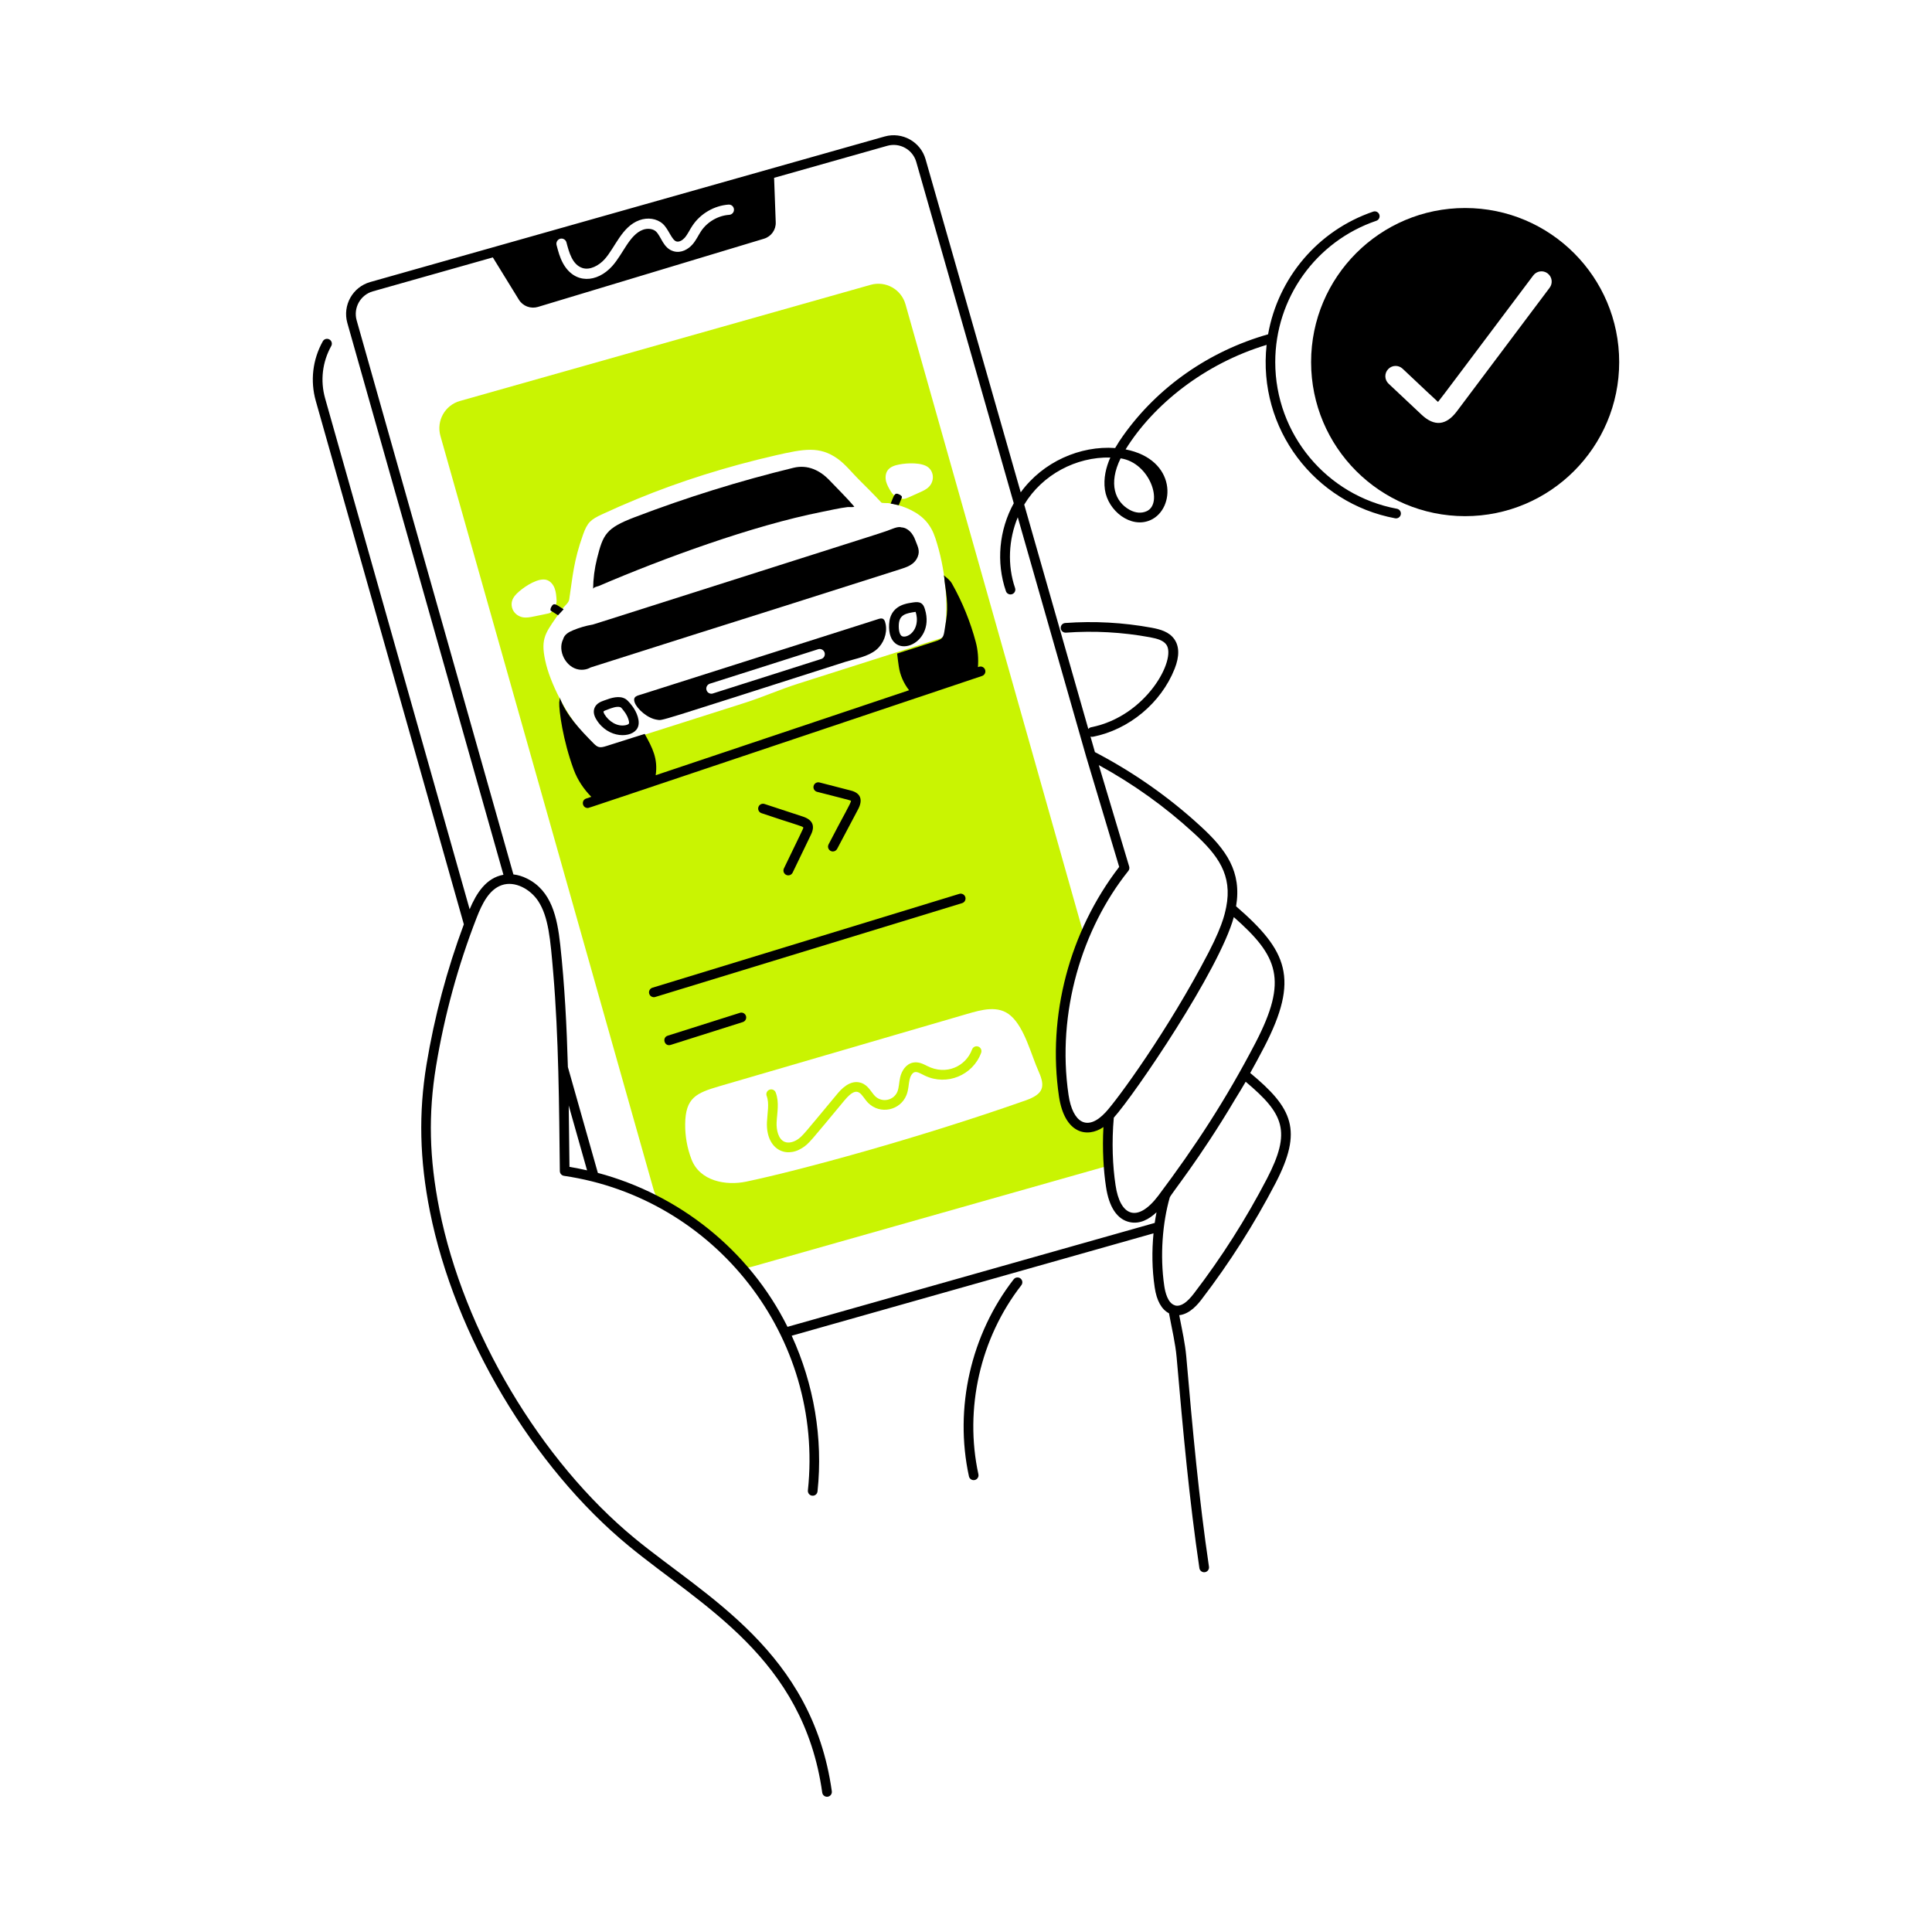 <?xml version="1.0" encoding="utf-8"?>
<!-- Generator: Adobe Illustrator 27.5.0, SVG Export Plug-In . SVG Version: 6.00 Build 0)  -->
<svg version="1.1" id="Layer_1" xmlns="http://www.w3.org/2000/svg" xmlns:xlink="http://www.w3.org/1999/xlink" x="0px" y="0px"
	 viewBox="0 0 5000 5000" style="enable-background:new 0 0 5000 5000;" xml:space="preserve">
<g id="_x32_3">
	<g>
		<g>
			<g>
				<path style="fill:#C9F402;" d="M2870.414,2887.181c-48.695,52.468-103.652,40.3-117.432-51.563
					c-20.315-138.623-0.888-282.371,53.323-411.457L2343.456,787.675c-10.951-39.026-51.383-61.631-90.417-50.507L1190.31,1037.729
					c-38.849,10.951-61.454,51.391-50.507,90.417c0.477,1.699,550.289,1945.65,551.321,1949.226
					c5.648,19.781,11.83,24.902,28.964,35.5c44.723,27.398,119.092,84.315,183.836,149.043c24.053,24.34,16.023,23.74,69.93,8.476
					c1.676-0.478,893.374-253.27,895.146-253.766C2865.645,2973.538,2866.352,2930.273,2870.414,2887.181z M2297.187,1217.326
					c6.536-9.183,18.366-13.068,29.671-15.189c20.698-4.137,59.405-5.972,75.759,7.596c14.465,11.985,16.008,35.171,1.414,50.15
					c-6.708,6.89-15.892,10.951-24.721,14.835c-43.237,18.996-36.801,19.384-55.978,12.184c-7.071-2.47-12.9-7.062-16.78-13.421
					c-5.294-8.476-10.597-17.306-13.244-27.019C2290.832,1236.749,2291.366,1225.625,2297.187,1217.326z M1352.951,1597.53
					c-9.183-1.768-17.836-7.066-23.135-14.835c-5.294-7.769-7.062-17.836-4.768-26.842c2.828-10.421,10.597-18.543,18.72-25.428
					c16.476-14.227,50.82-36.506,71.698-29.313c9.537,3.354,16.422,12.007,19.953,21.544c3.535,9.36,4.238,19.599,4.945,29.666
					c0.707,10.951-3.885,22.074-11.654,29.843c-6.67,6.327-4.204,4.087-46.976,13.245
					C1372.201,1597.353,1362.488,1599.293,1352.951,1597.53z M1589.937,1926.343c-9.537,3.005-24.721,13.421-34.965,10.951
					c-10.593-2.651-24.721-18.366-32.49-25.605c-47.759-44.777-93.566-132.44-108.784-190.897
					c-16.13-64.544-4.42-79.089,25.959-123.261c5.652-8.304,11.481-16.426,17.659-24.195c5.652-6.885,14.659-13.598,15.896-22.428
					c9.065-59.952,11.219-98.61,35.672-167.233c11.215-31.79,20.105-39.24,49.973-52.978
					c118.905-55.099,232.228-95.394,353.715-128.56c31.792-8.653,63.748-16.599,96.065-24.014
					c71.55-16.094,112.051-24.466,159.287,9.183c20.306,14.654,36.026,34.965,53.685,52.624
					c19.953,19.953,40.087,39.733,59.16,60.57c1.587,1.944,15.538,1.237,18.539,1.591c17.526,2.298,38.73,8.238,57.574,17.659
					c32.844,16.068,52.624,38.673,63.748,72.754c26.321,79.517,33.815,167.118,25.256,239.284
					c-0.707,7.592-2.302,17.306-10.951,19.953l-368.904,117.437c-47.321,15.008-91.125,34.611-138.092,49.619L1589.937,1926.343z
					 M2654.967,2847.629c-277.938,97.944-586.37,181.698-724.21,210.497c-51.908,10.77-119.545-1.061-141.274-57.923
					c-11.123-28.959-16.59-60.216-16.245-91.12c0.707-67.99,28.256-80.35,88.65-98.01
					c502.849-146.95,527.865-153.869,639.087-186.483c39.613-11.544,82.821-24.143,114.966,4.238
					c36.198,31.788,52.624,101.01,72.224,144.628C2705.992,2813.091,2699.701,2831.578,2654.967,2847.629z"/>
			</g>
		</g>
	</g>
	<g>
		<g>
			<path style="fill:#C9F402;" d="M1984.874,2903.809c1.065-24.269,6.639-47.92-0.758-67.563c-2.43-6.474,0.84-13.698,7.314-16.136
				c6.458-2.438,13.69,0.832,16.136,7.314c9.783,26.01,3.447,52.862,2.324,77.494c-0.84,18.884,4.101,43.346,20.784,50.155
				c10.6,4.322,23.32,0.188,31.735-5.088c14.625-9.183,18.353-15.609,103.872-118.288c8.105-9.744,32.771-39.391,62.508-29.199
				c18.643,6.39,26.002,24.39,35.844,34.205c17.883,17.776,48.466,11.593,57.958-11.807c4.056-9.999,4.045-23.575,7.012-36.692
				c3.661-16.071,14.391-34.564,33.537-38.258c13.886-2.731,26.166,3.58,35.999,8.611c50.018,25.679,100.677,0.718,116.568-42.612
				c2.381-6.499,9.573-9.842,16.071-7.445c6.49,2.381,9.825,9.573,7.444,16.071c-21.435,58.434-88.97,86.181-145.4,59.328
				c-9.471-4.507-19.026-10.622-25.938-9.361c-6.849,1.321-11.896,10.608-13.853,19.227c-2.872,12.59-2.383,26.159-8.236,40.557
				c-16.14,39.782-68.069,50.737-98.825,20.14c-18.578-18.471-24.371-51.214-61.448-6.735
				c-88.239,105.955-91.642,112.08-109.808,123.474C2030.923,2999.29,1981.846,2971.638,1984.874,2903.809z"/>
		</g>
	</g>
	<g>
		<path d="M3615.28,1316.692c-182.5-34.034-314.951-193.695-314.951-379.644c0-165.418,105.128-312.366,261.592-365.668
			c6.548-2.234,10.054-9.344,7.82-15.892c-2.242-6.548-9.361-10.054-15.892-7.82c-143.522,48.89-246.269,171.829-272.059,317.527
			c-152.711,43.358-285.964,136.544-375.407,262.71c-6.588,9.295-13.707,19.92-20.393,31.588
			c-90.1-6.436-186.675,35.204-244.373,114.661l-246.196-861.783c-12.793-45.417-60.33-71.95-105.878-59.156L958.237,729.875
			c-45.515,12.777-72.145,60.265-59.352,105.886l404.01,1428.09c-44.912,8.271-69.756,47.43-87.454,89.312L841.409,1030.973
			c-12.916-45.759-7.29-93.875,15.843-135.501c3.368-6.042,1.19-13.666-4.86-17.025c-6.05-3.384-13.674-1.199-17.025,4.86
			c-26.378,47.439-32.795,102.298-18.061,154.475l383.125,1354.343c-43.652,117.184-76.219,239.037-96.598,362.739
			c-20.67,125.496-17.898,246.23,8.741,379.97c64.065,321.646,266.142,661.653,514.819,866.193
			c189.02,155.451,451.859,290.029,500.541,638.187c0.873,6.262,6.238,10.788,12.386,10.788c7.635,0,13.476-6.734,12.418-14.261
			c-50.552-361.636-326.74-503.805-509.429-654.054c-244.477-201.099-443.162-535.423-506.176-851.744
			c-26.378-132.476-29.028-246.899-8.578-371.001c21.575-131,56.824-259.953,104.777-383.289
			c14.53-37.402,32.501-73.58,65.247-84.947c34.258-11.897,74.244,10.787,94.185,41.104c26.959,40.953,31.58,99.152,38.957,185.359
			c14.187,165.955,15.241,345.41,17.15,513.607c0.073,6.156,4.615,11.35,10.706,12.247
			c391.526,57.412,673.523,416.818,631.256,814.025c-0.734,6.882,4.248,13.054,11.122,13.78c7.037,0.693,13.046-4.256,13.78-11.122
			c14.631-137.467-9.441-277.697-66.818-402.892l936.368-264.965c-4.411,46.136-3.915,92.695,3.06,139.853
			c4.993,34.31,17.762,57.187,37.012,67.042c8.176,43.858,16.45,77.372,19.763,114.137
			c16.878,194.519,32.958,369.819,58.887,545.355c0.921,6.229,6.27,10.698,12.377,10.698c7.686,0,13.516-6.809,12.41-14.351
			c-25.84-174.851-41.878-349.76-58.724-543.912c-3.036-33.652-9.749-63.378-18.234-106.978
			c28.76-3.035,50.454-31.156,58.261-41.447c71.966-93.949,136.17-194.861,190.833-299.932c0-0.008,0-0.008,0.008-0.016
			c71.088-137.085,44.852-194.167-65.378-285.449c11.592-20.68,23.428-42.583,36.048-66.822c0.008-0.008,0.008-0.016,0.016-0.025
			c91.794-177.204,60.511-249.168-72.635-364.558c14.954-89.514-25.008-146.166-92.661-207.933
			c-81.888-75.223-173.62-139.445-272.658-191.082l-11.493-40.228c2.064,0.706,4.186,0.92,6.455,0.466
			c93.362-18.395,176.311-87.442,211.332-175.92c12.753-32.24,12.378-58.153-1.133-77.021
			c-13.34-18.672-35.828-25.049-58.137-29.167c-73.792-13.592-149.167-17.726-223.954-12.271
			c-6.906,0.505-12.092,6.499-11.587,13.405c0.497,6.898,6.539,12.068,13.405,11.578c72.659-5.316,145.914-1.288,217.594,11.929
			c19.814,3.653,34.589,8.292,42.31,19.096c26.813,37.469-51.167,185.521-194.674,213.794c-3.003,0.592-5.421,2.321-7.204,4.534
			l-165.912-580.756c46.737-77.715,134.548-123.844,222.838-121.854c-11.13,25.269-18.191,53.783-13.976,83.381
			c7.747,54.448,67.026,101.556,118.19,78.473c64.83-29.251,68.25-156.819-64.676-182.85
			c71.611-115.514,204.04-221.984,364.927-270.505c-23.582,217.239,124.602,409.996,332.701,448.806
			c6.734,1.263,13.331-3.163,14.612-10.013C3626.556,1324.504,3622.08,1317.964,3615.28,1316.692z M1899.508,541.859
			c0.526,7.24-4.949,13.599-12.364,14.129c-28.783,1.941-56.686,18.185-72.758,42.203c-7.488,11.256-12.54,23.348-22.428,34.612
			c-10.769,12.188-29.136,23.135-48.563,17.482c-27.205-7.617-32.059-38.579-45.916-51.387c-7.941-7.066-21.539-8.652-33.723-4.238
			c-34.991,13.118-51.046,62.536-79.467,94.125c-39.485,43.659-97.493,46.852-127.322-7.596
			c-8.304-15.185-12.542-31.434-16.603-47.149c-1.763-7.062,2.475-14.305,9.537-16.246c6.885-1.767,14.305,2.471,16.068,9.537
			c6.704,25.572,15.082,57.177,40.794,66.041c19.78,6.889,43.441-6.355,57.927-22.428c27.379-30.481,44.606-84.597,89.882-101.006
			c21.539-7.95,45.209-4.414,60.566,9.179c15.768,14.403,23.078,42.146,35.5,45.739c7.243,2.121,15.892-3.354,21.367-9.537
			c8.408-9.693,13.445-22.038,20.488-31.964c20.478-30.551,55.978-51.21,92.884-53.857
			C1892.791,528.969,1898.974,534.44,1899.508,541.859z M1471.827,2861.068l47.504,167.782c-15.086-3.405-30.243-6.518-45.533-8.987
			C1473.189,2965.688,1472.677,2914.516,1471.827,2861.068z M3278.696,3050.766c-53.987,103.782-117.399,203.455-188.509,296.287
			c-18.403,24.233-34.083,34.581-48.173,31.686c-0.587-0.293-1.19-0.538-1.81-0.734c-18.069-5.74-24.714-33.732-27.071-49.942
			c-11.606-78.415-4.41-163.805,14.09-228.781c2.607-8.823,76.249-97.542,169.119-254.164c8.993-14.683,21.091-34.32,27.47-45.572
			C3323.092,2882.951,3342.503,2927.719,3278.696,3050.766z M3249.383,2698.471c-76.691,147.234-155.884,268.226-251.914,396.229
			c-54.656,71.924-98.935,51.719-110.444-27.527c-7.477-48.919-10.201-110.841-4.525-174.64
			c55.09-61.411,273.476-383.079,310.597-519.091C3307.809,2474.375,3333.632,2535.836,3249.383,2698.471z M3089.413,2155.978
			c62.933,57.458,100.556,108.708,83.944,191.909c-2.103,6.303-3.477,35.954-45.458,116.943
			c-104.244,200.818-236.939,382.23-266.664,413.833c-47.386,51.043-85.118,26.714-95.857-44.863
			c-31.389-214.087,35.534-430.884,154.719-579.821c2.568-3.213,3.4-7.485,2.218-11.424l-78.636-262.481
			C2932.549,2028.631,3015.09,2087.705,3089.413,2155.978z M2811.089,1958.548l85.371,284.977
			c-128.413,166.912-186.541,384.621-155.861,593.952c14.539,96.888,72.975,108.324,115.075,79.368
			c-3.268,57.864,0.43,113.899,6.58,154.029c7.746,53.343,29.093,85.175,61.708,92.041c26.03,5.509,49.509-7.138,69.09-25.505
			c-1.72,9.16-3.377,18.327-4.673,27.531l-950.317,268.909c-99.74-200.017-281.731-342.656-490.823-398.387l-77.563-273.92
			c-2.831-103.102-8.467-213.827-19.811-316.73c-7.735-70.198-22.286-139.945-86.408-171.308
			c-10.963-5.454-22.696-9.17-34.779-10.534L922.996,828.969c-9.059-32.297,9.785-65.932,42.033-74.983l310.427-87.827
			l67.428,109.509c10.243,16.598,30.373,24.19,49.093,18.719l585.229-176.592c18.72-5.652,31.258-23.135,30.369-42.738
			l-4.217-114.84l292.975-82.89c32.257-9.026,65.916,9.711,74.991,41.886l252.312,883.199
			c-37.985,68.764-46.103,152.875-20.302,227.586c1.794,5.186,6.646,8.439,11.84,8.439c8.618,0,14.641-8.509,11.839-16.609
			c-20.21-58.518-16.929-125.515,6.995-183.11C2638.644,1354.937,2604.858,1236.676,2811.089,1958.548z M2967.431,1323.036
			c-13.291,5.993-28.832,4.737-43.77-3.482c-37.875-20.84-55.854-67.435-23.524-133.365
			C2976.287,1197.515,3011.298,1303.229,2967.431,1323.036z"/>
		<path d="M2623.387,3310.858c-110.909,142.668-154.198,333.281-115.785,509.869c1.272,5.863,6.466,9.866,12.231,9.866
			c8.022,0,13.936-7.413,12.247-15.182c-36.855-169.429,4.672-352.296,111.088-489.175c4.24-5.463,3.253-13.332-2.202-17.58
			C2635.479,3304.409,2627.643,3305.387,2623.387,3310.858z"/>
		<path d="M1426.712,1570.754c-1.602,3.049-3.548,8.233-0.637,10.085c6.034,3.839,12.067,7.677,18.1,11.514l14.522-15.564
			C1439.341,1564.696,1433.509,1557.818,1426.712,1570.754z"/>
		<path d="M2332.478,1283.139c-1.31-1.458-3.059-2.441-4.807-3.331c-12.946-6.594-13.678,2.053-22.617,23.409l20.846,4.311
			C2335.168,1284.861,2335.585,1286.599,2332.478,1283.139z"/>
		<path d="M1497.941,1732.756c10.326,1.644,21.367-0.085,30.413-5.329c530.064-168.638,197.908-62.246,798.828-253.446
			c19.352-6.157,39.04-11.923,47.786-32.939c6.934-16.659-0.862-28.41-6.301-43.442c-6.065-16.76-18.701-32.046-36.36-32.795
			c-0.962-0.202-1.803-0.704-2.822-0.753c-6.891-0.328-13.576,2.123-20.039,4.537c-30.508,11.395,16.684-4.085-343.266,110.439
			c-463.471,147.464-429.805,136.947-434.357,137.761c-15.998,2.865-31.98,7.452-47.561,13.847
			c-12.092,4.964-23.611,11.194-26.953,23.832C1442.415,1684.432,1464.418,1727.423,1497.941,1732.756z"/>
		<path d="M1701.187,1862.772c14.622,1.932-13.39,9.82,487.044-150.103c26.489-8.304,58.453-13.244,80.002-31.434
			c18.365-15.542,28.256-41.147,24.014-64.984c-3.708-21.549-13.245-16.073-27.55-11.482c-13.771,4.415-27.722,8.83-41.492,13.245
			c-93.581,29.702-558.931,177.806-560.681,178.36c-13.245,4.238-25.791,5.299-19.781,22.075
			C1648.904,1834.893,1676.018,1859.621,1701.187,1862.772z M1837.167,1769.354l280.254-89.18
			c7.061-2.117,14.305,1.763,16.598,8.652c2.121,7.062-1.586,14.482-8.648,16.599l-280.254,89.18
			c-6.249,2.341-14.312-1.166-16.599-8.476C1826.216,1779.063,1830.104,1771.647,1837.167,1769.354z"/>
		<path d="M2363.621,1559.033c-7.811,1.158-15.884,2.348-24.013,4.99c-24.785,8.061-37.267,26.151-38.56,51.271
			c-5.226,100.998,122.015,56.025,92.644-38.674C2389.092,1560.342,2380.619,1556.461,2363.621,1559.033z M2335.441,1646.899
			c-7.445-2.324-10.07-16.895-9.377-30.316c0,0,0,0,0-0.008c1.323-25.995,18.156-29.317,43.533-33.105
			c0.37,1.684,4.059,11.189,3.123,24.078C2370.59,1637.035,2347.726,1650.62,2335.441,1646.899z"/>
		<path d="M1618.798,1808.843c0,0-0.008-0.008-0.016-0.008c-16.033-9.604-37.282-2.654-53.661,3.441l-3.237,1.191
			c-6.352,2.316-18.183,6.621-23.067,18.24c-3.783,8.961-2.283,19.137,4.46,30.234c30.673,50.584,92.625,49.08,106.555,22.179
			c8.644-16.649-2.193-41.73-13.266-56.531C1636.565,1827.589,1626.198,1813.261,1618.798,1808.843z M1627.596,1872.59
			c-0.612,1.19-3.066,2.968-7.942,4.061c-23.059,5.121-44.683-10.739-54.965-27.699c-3.253-5.357-2.805-7.477-2.789-7.51
			c0.821-1.985,10.255-4.94,11.929-5.683c9.167-3.404,22.687-8.72,31.849-5.553c1.639,1.67,1.326-0.535,9.361,10.396
			c1.051,1.673,8.12,9.567,11.921,23.149C1628.615,1869.655,1627.955,1871.897,1627.596,1872.59z"/>
		<path d="M1550.769,1516.042c166.684-71.455,396.899-155.687,575.939-191.236c18.38-3.651,47.803-10.361,66.677-12.467
			c5.245-0.585,12.909,1.072,17.588-1.104c-19.858-23.507-42.488-45.188-63.627-67.583c-25.003-26.491-57.1-41.943-93.854-33.003
			c-139.56,33.943-277.142,76.755-411.573,128.128c-73.65,28.147-81.138,44.287-96.731,106.385
			c-6.494,25.86-9.963,52.483-10.247,79.146C1534.968,1519.883,1547.833,1517.301,1550.769,1516.042z"/>
		<path d="M2533.637,1725.609l-2.758,0.925c1.656-21.966-0.021-44.154-5.715-65.451c-13.632-50.915-33.88-101.694-61.317-150.455
			c-5.42-9.632-13.528-15.244-21.984-22.218c2.239,1.848,2.372,14.294,2.833,17.349c10.455,69.376,7.022,80.225-0.657,128.265
			c-2.507,15.688-5.839,20.156-22.699,25.541c-33.197,10.6-66.393,21.2-99.588,31.8c1.199,11.147,2.703,22.271,4.296,33.271
			c3.246,22.421,12.615,43.889,26.633,61.676l-655.778,219.982c6.122-42.748-7.987-70.253-28.481-106.983
			c-33.219,10.531-66.437,21.062-99.655,31.593c-16.844,5.341-22.168,3.633-33.285-7.728
			c-34.584-35.34-70.116-72.146-87.223-118.539c1.189,3.251-0.805,9.664-0.944,13.24c-0.83,21.45,9.618,98.675,37.592,174.26
			c9.757,26.332,25.691,50.024,45.374,70.05l-13.357,4.48c-13.391,4.497-10.143,24.396,3.987,24.396
			c3.931,0-41.851,14.472,1020.684-341.712c6.564-2.202,10.094-9.295,7.893-15.851
			C2547.287,1726.938,2540.201,1723.399,2533.637,1725.609z"/>
		<path d="M2028.791,2247.448c-3.009,6.229-0.4,13.715,5.838,16.715c6.209,3.004,13.715,0.401,16.715-5.838l47.57-98.556
			c11.317-23.388,3.277-38.521-21.387-46.575l-98.972-32.51c-6.531-2.185-13.641,1.427-15.802,7.991
			c-2.161,6.572,1.419,13.649,7.991,15.802c80.268,27.225,106.085,33.381,108.275,37.002
			C2079.419,2144.082,2075.001,2151.115,2028.791,2247.448z"/>
		<path d="M2144.364,2185.201c-4.443,8.393,1.725,18.387,11.057,18.387c4.485,0,8.831-2.422,11.073-6.662l54.248-102.453
			c12.62-23.773,7.437-41.791-18.322-48.418l-81.555-21.053c-6.702-1.729-13.527,2.291-15.256,8.994
			c-1.729,6.694,2.3,13.527,8.994,15.256c52.779,13.627,85.955,21.72,87.654,22.969
			C2203.485,2076.984,2182.404,2111.213,2144.364,2185.201z"/>
		<path d="M2482.61,2313.339l-794.113,242.863c-6.613,2.022-10.339,9.026-8.317,15.639c2.038,6.68,9.124,10.328,15.639,8.317
			l794.113-242.863c6.613-2.022,10.339-9.026,8.317-15.639C2496.227,2315.027,2489.166,2311.309,2482.61,2313.339z"/>
		<path d="M1914.84,2621.221l-186.772,59.124c-15.558,4.929-8.512,28.958,7.567,23.875l186.772-59.124
			c6.588-2.087,10.241-9.124,8.154-15.721C1928.474,2622.786,1921.461,2619.125,1914.84,2621.221z"/>
		<path d="M3791.696,538.329c-220.215,0-398.567,178.533-398.567,398.743c0,220.209,178.353,398.746,398.567,398.746
			c220.205,0,398.747-178.537,398.747-398.746C4190.443,716.862,4011.901,538.329,3791.696,538.329z M4010.496,744.588
			l-240.348,320.159c-27.452,36.391-57.724,39.635-90.762,8.83l-85.831-80.699c-10.589-10.067-11.123-26.843-1.061-37.44
			c10.072-10.773,26.67-11.299,37.44-1.237c50.292,47.244,82.127,77.674,91.65,86.003c3.836-3.836,82.008-108.603,246.522-327.403
			c8.83-11.654,25.437-14.129,37.087-5.299C4016.85,716.331,4019.325,732.934,4010.496,744.588z"/>
	</g>
</g>
</svg>
